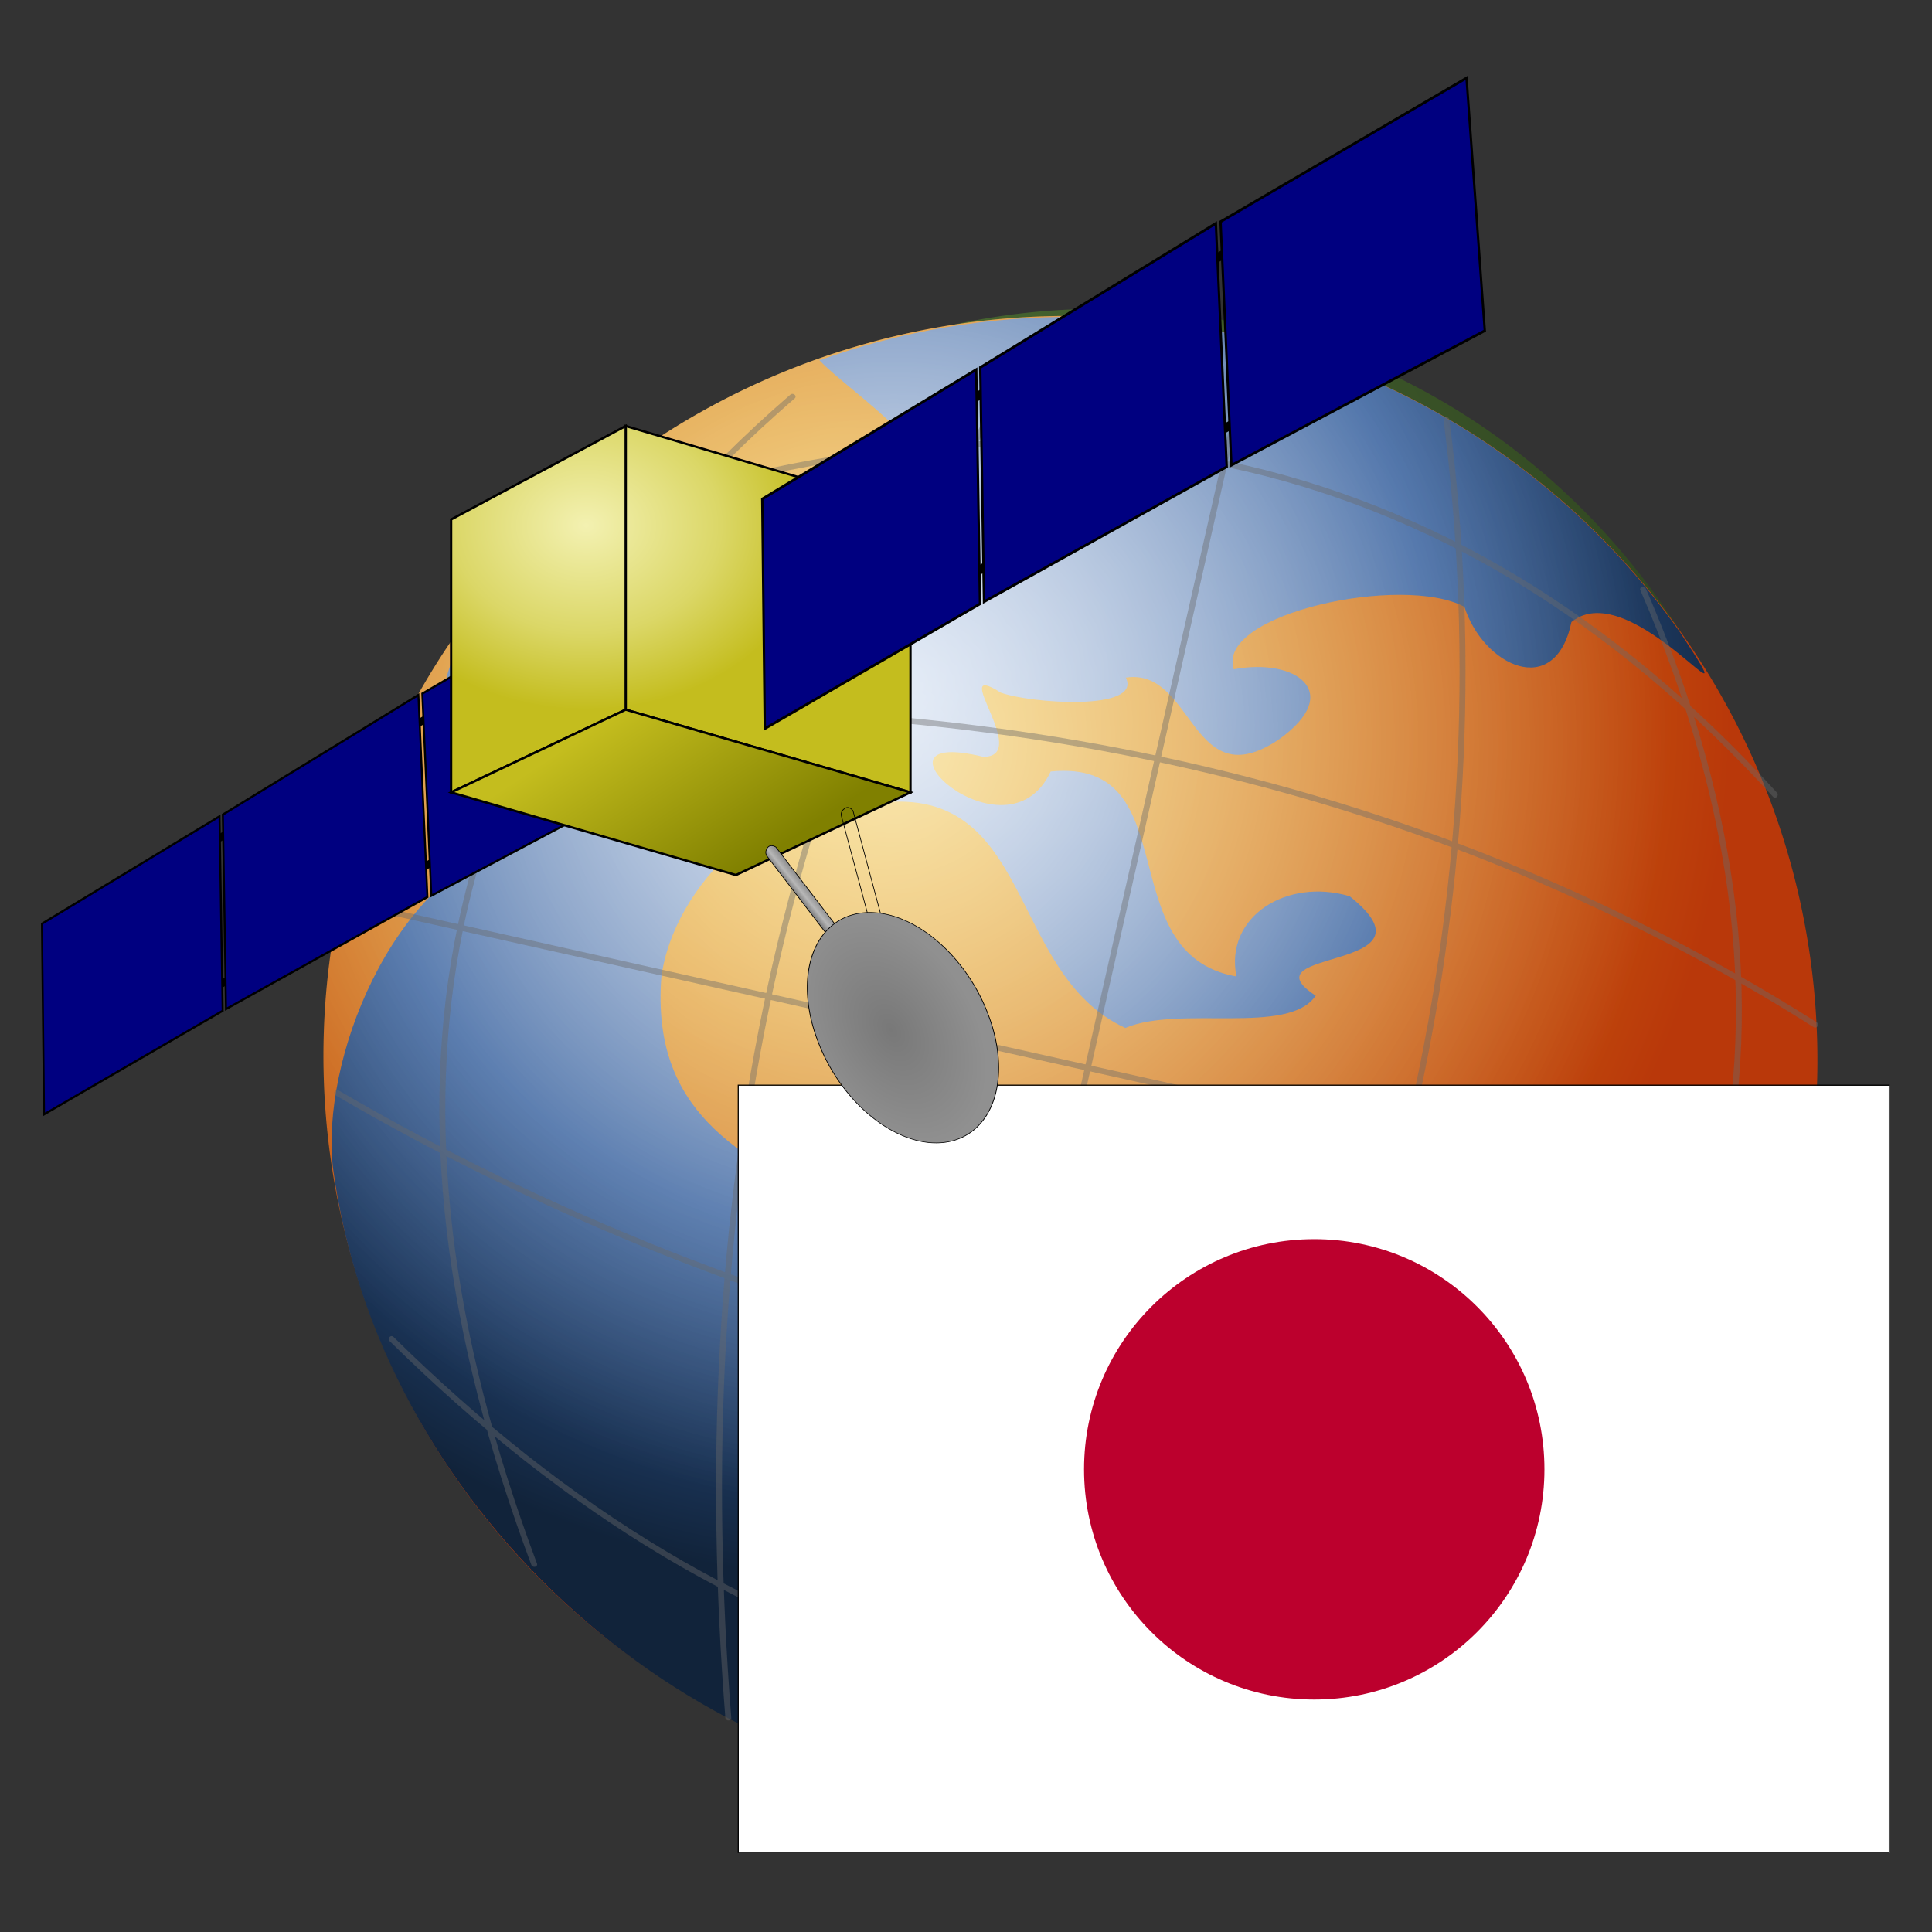 <?xml version="1.0" encoding="UTF-8" standalone="no"?>
<!-- Created with Inkscape (http://www.inkscape.org/) -->
<svg
   xmlns:dc="http://purl.org/dc/elements/1.1/"
   xmlns:cc="http://creativecommons.org/ns#"
   xmlns:rdf="http://www.w3.org/1999/02/22-rdf-syntax-ns#"
   xmlns:svg="http://www.w3.org/2000/svg"
   xmlns="http://www.w3.org/2000/svg"
   xmlns:xlink="http://www.w3.org/1999/xlink"
   xmlns:sodipodi="http://sodipodi.sourceforge.net/DTD/sodipodi-0.dtd"
   xmlns:inkscape="http://www.inkscape.org/namespaces/inkscape"
   id="svg2"
   sodipodi:version="0.32"
   inkscape:version="0.46"
   width="377.676"
   height="377.676"
   version="1.0"
   sodipodi:docname="Japanese Satellite.svg"
   inkscape:output_extension="org.inkscape.output.svg.inkscape">
  <rect width="100%" height="100%" fill="#333333" stroke="none"/>
  <defs
     id="defs5">
    <linearGradient
       id="linearGradient3287">
      <stop
         id="stop3289"
         offset="0"
         style="stop-color:#787878;stop-opacity:1;" />
      <stop
         style="stop-color:#b7b7b7;stop-opacity:1;"
         offset="0.5"
         id="stop3293" />
      <stop
         id="stop3291"
         offset="1"
         style="stop-color:#939393;stop-opacity:1;" />
    </linearGradient>
    <linearGradient
       id="linearGradient3267">
      <stop
         style="stop-color:#787878;stop-opacity:1;"
         offset="0"
         id="stop3269" />
      <stop
         style="stop-color:#909090;stop-opacity:1;"
         offset="1"
         id="stop3271" />
    </linearGradient>
    <linearGradient
       id="linearGradient3249">
      <stop
         style="stop-color:#c4bd1e;stop-opacity:1;"
         offset="0"
         id="stop3251" />
      <stop
         style="stop-color:#808000;stop-opacity:1;"
         offset="1"
         id="stop3253" />
    </linearGradient>
    <linearGradient
       id="linearGradient3233">
      <stop
         id="stop3241"
         offset="0"
         style="stop-color:#f3f1b1;stop-opacity:1;" />
      <stop
         style="stop-color:#dbd767;stop-opacity:1;"
         offset="0.583"
         id="stop3245" />
      <stop
         style="stop-color:#c4bd1e;stop-opacity:1;"
         offset="1"
         id="stop3237" />
    </linearGradient>
    <inkscape:perspective
       sodipodi:type="inkscape:persp3d"
       inkscape:vp_x="0 : 526.18109 : 1"
       inkscape:vp_y="0 : 1000 : 0"
       inkscape:vp_z="744.09448 : 526.18109 : 1"
       inkscape:persp3d-origin="372.04724 : 350.78739 : 1"
       id="perspective9" />
    <radialGradient
       inkscape:collect="always"
       xlink:href="#linearGradient3233"
       id="radialGradient3243"
       cx="371.537"
       cy="294.303"
       fx="371.537"
       fy="294.303"
       r="100.5"
       gradientTransform="matrix(1,0,0,0.799,0,68.541)"
       gradientUnits="userSpaceOnUse" />
    <radialGradient
       inkscape:collect="always"
       xlink:href="#linearGradient3233"
       id="radialGradient3357"
       gradientUnits="userSpaceOnUse"
       gradientTransform="matrix(1,0,0,0.799,0,68.541)"
       cx="371.537"
       cy="294.303"
       fx="371.537"
       fy="294.303"
       r="100.5" />
    <radialGradient
       inkscape:collect="always"
       xlink:href="#linearGradient3233"
       id="radialGradient3439"
       gradientUnits="userSpaceOnUse"
       gradientTransform="matrix(1,0,0,0.799,0,68.541)"
       cx="371.537"
       cy="294.303"
       fx="371.537"
       fy="294.303"
       r="100.5" />
    <linearGradient
       id="linearGradient6339">
      <stop
         id="stop6341"
         offset="0"
         style="stop-color:#6e9f4b;stop-opacity:1;" />
      <stop
         style="stop-color:#425f2d;stop-opacity:1;"
         offset="0.5"
         id="stop12671" />
      <stop
         style="stop-color:#2a3d1d;stop-opacity:1;"
         offset="1"
         id="stop6347" />
    </linearGradient>
    <linearGradient
       id="linearGradient13206">
      <stop
         style="stop-color:#f2c41f;stop-opacity:1;"
         offset="0"
         id="stop13208" />
      <stop
         style="stop-color:#b9380a;stop-opacity:1;"
         offset="1"
         id="stop2186" />
    </linearGradient>
    <linearGradient
       id="linearGradient5142">
      <stop
         id="stop5144"
         offset="0"
         style="stop-color:#bfd1eb;stop-opacity:1;" />
      <stop
         style="stop-color:#315c9b;stop-opacity:1;"
         offset="0.615"
         id="stop5150" />
      <stop
         id="stop5146"
         offset="1"
         style="stop-color:#11233a;stop-opacity:1;" />
    </linearGradient>
    <linearGradient
       id="linearGradient4437"
       inkscape:collect="always">
      <stop
         id="stop4439"
         offset="0"
         style="stop-color:#ffffff;stop-opacity:0.856" />
      <stop
         id="stop4441"
         offset="1"
         style="stop-color:#ffffff;stop-opacity:0;" />
    </linearGradient>
    <inkscape:perspective
       id="perspective58"
       inkscape:persp3d-origin="79.999985 : 53.33403 : 1"
       inkscape:vp_z="159.99997 : 80.001045 : 1"
       inkscape:vp_y="0 : 1000 : 0"
       inkscape:vp_x="0 : 80.001045 : 1"
       sodipodi:type="inkscape:persp3d" />
    <rect
       height="50"
       width="1235"
       id="stripe"
       x="0"
       y="0"
       style="fill:#b22234" />
    <g
       id="u">
      <use
         id="use3800"
         y="-0.216"
         xlink:href="#x4"
         x="0"
         width="1006"
         height="806" />
      <use
         id="use3802"
         xlink:href="#x4"
         x="0"
         y="0"
         width="1006"
         height="806" />
      <use
         id="use3804"
         y="0.216"
         xlink:href="#s6"
         x="0"
         width="1006"
         height="806" />
    </g>
    <g
       id="x4">
      <use
         id="use3791"
         xlink:href="#s6"
         x="0"
         y="0"
         width="1006"
         height="806" />
      <use
         id="use3793"
         y="0.054"
         xlink:href="#s5"
         x="0"
         width="1006"
         height="806" />
      <use
         id="use3795"
         y="0.108"
         xlink:href="#s6"
         x="0"
         width="1006"
         height="806" />
      <use
         id="use3797"
         y="0.162"
         xlink:href="#s5"
         x="0"
         width="1006"
         height="806" />
    </g>
    <g
       id="s6">
      <use
         id="use3786"
         x="-0.063"
         xlink:href="#s5"
         y="0"
         width="1006"
         height="806" />
      <use
         id="use3788"
         x="0.315"
         xlink:href="#star"
         y="0"
         width="1006"
         height="806" />
    </g>
    <g
       id="s5">
      <use
         id="use3775"
         x="-0.252"
         xlink:href="#star"
         y="0"
         width="1006"
         height="806" />
      <use
         id="use3777"
         x="-0.126"
         xlink:href="#star"
         y="0"
         width="1006"
         height="806" />
      <use
         id="use3779"
         xlink:href="#star"
         x="0"
         y="0"
         width="1006"
         height="806" />
      <use
         id="use3781"
         x="0.126"
         xlink:href="#star"
         y="0"
         width="1006"
         height="806" />
      <use
         id="use3783"
         x="0.252"
         xlink:href="#star"
         y="0"
         width="1006"
         height="806" />
    </g>
    <g
       id="star">
      <use
         id="use3764"
         transform="matrix(-0.809,-0.588,0.588,-0.809,0,0)"
         xlink:href="#pt"
         x="0"
         y="0"
         width="1006"
         height="806" />
      <use
         id="use3766"
         transform="matrix(0.309,-0.951,0.951,0.309,0,0)"
         xlink:href="#pt"
         x="0"
         y="0"
         width="1006"
         height="806" />
      <use
         id="use3768"
         xlink:href="#pt"
         x="0"
         y="0"
         width="1006"
         height="806" />
      <use
         id="use3770"
         transform="matrix(0.309,0.951,-0.951,0.309,0,0)"
         xlink:href="#pt"
         x="0"
         y="0"
         width="1006"
         height="806" />
      <use
         id="use3772"
         transform="matrix(-0.809,0.588,-0.588,-0.809,0,0)"
         xlink:href="#pt"
         x="0"
         y="0"
         width="1006"
         height="806" />
    </g>
    <polygon
       transform="scale(6.16e-2,6.16e-2)"
       points="-0.162,0 0,-0.5 0.162,0 -0.162,0 "
       id="pt"
       style="fill:#ffffff" />
    <inkscape:perspective
       id="perspective3830"
       inkscape:persp3d-origin="617.5 : 216.66667 : 1"
       inkscape:vp_z="1235 : 325 : 1"
       inkscape:vp_y="0 : 1000 : 0"
       inkscape:vp_x="0 : 325 : 1"
       sodipodi:type="inkscape:persp3d" />
    <radialGradient
       inkscape:collect="always"
       xlink:href="#linearGradient6339"
       id="radialGradient4028"
       gradientUnits="userSpaceOnUse"
       gradientTransform="matrix(1.455,-0.103,0.118,1.802,-328.325,-918.427)"
       cx="406.206"
       cy="1189.212"
       fx="406.206"
       fy="1189.212"
       r="88.939" />
    <radialGradient
       inkscape:collect="always"
       xlink:href="#linearGradient13206"
       id="radialGradient4030"
       gradientUnits="userSpaceOnUse"
       gradientTransform="matrix(1.15,0,0,1.15,-16.117,-74.468)"
       cx="107.201"
       cy="495.307"
       fx="107.201"
       fy="495.307"
       r="405.357" />
    <radialGradient
       inkscape:collect="always"
       xlink:href="#linearGradient5142"
       id="radialGradient4032"
       gradientUnits="userSpaceOnUse"
       gradientTransform="matrix(2.971,0.434,-0.445,3.041,176.2,-314.492)"
       cx="209.158"
       cy="407.223"
       fx="209.158"
       fy="407.223"
       r="55.703" />
    <radialGradient
       inkscape:collect="always"
       xlink:href="#linearGradient4437"
       id="radialGradient4034"
       gradientUnits="userSpaceOnUse"
       cx="136.15"
       cy="504.901"
       fx="136.15"
       fy="504.901"
       r="406.373" />
    <radialGradient
       inkscape:collect="always"
       xlink:href="#linearGradient3233"
       id="radialGradient4036"
       gradientUnits="userSpaceOnUse"
       gradientTransform="matrix(1,0,0,0.799,0,68.541)"
       cx="371.537"
       cy="294.303"
       fx="371.537"
       fy="294.303"
       r="100.5" />
    <radialGradient
       inkscape:collect="always"
       xlink:href="#linearGradient3233"
       id="radialGradient4038"
       gradientUnits="userSpaceOnUse"
       gradientTransform="matrix(1,0,0,0.799,0,68.541)"
       cx="371.537"
       cy="294.303"
       fx="371.537"
       fy="294.303"
       r="100.5" />
    <radialGradient
       inkscape:collect="always"
       xlink:href="#linearGradient3233"
       id="radialGradient4040"
       gradientUnits="userSpaceOnUse"
       gradientTransform="matrix(1,0,0,0.799,0,68.541)"
       cx="371.537"
       cy="294.303"
       fx="371.537"
       fy="294.303"
       r="100.5" />
    <linearGradient
       inkscape:collect="always"
       xlink:href="#linearGradient3249"
       id="linearGradient4042"
       gradientUnits="userSpaceOnUse"
       x1="388.397"
       y1="383.405"
       x2="436.404"
       y2="456.405" />
    <radialGradient
       inkscape:collect="always"
       xlink:href="#linearGradient3267"
       id="radialGradient4046"
       gradientUnits="userSpaceOnUse"
       gradientTransform="matrix(1,0,0,1.657,0,-318.979)"
       cx="477.263"
       cy="485.846"
       fx="477.263"
       fy="485.846"
       r="32.04" />
    <inkscape:perspective
       id="perspective2684"
       inkscape:persp3d-origin="900 : 400 : 1"
       inkscape:vp_z="1800 : 600 : 1"
       inkscape:vp_y="0 : 1000 : 0"
       inkscape:vp_x="0 : 600 : 1"
       sodipodi:type="inkscape:persp3d" />
    <linearGradient
       inkscape:collect="always"
       xlink:href="#linearGradient3287"
       id="linearGradient2694"
       gradientUnits="userSpaceOnUse"
       gradientTransform="translate(-11.369,6.601)"
       x1="499.495"
       y1="445.317"
       x2="504.902"
       y2="443.76" />
    <inkscape:perspective
       id="perspective2640"
       inkscape:persp3d-origin="1500 : 666.66667 : 1"
       inkscape:vp_z="3000 : 1000 : 1"
       inkscape:vp_y="0 : 1000 : 0"
       inkscape:vp_x="0 : 1000 : 1"
       sodipodi:type="inkscape:persp3d" />
    <inkscape:perspective
       id="perspective2570"
       inkscape:persp3d-origin="450 : 200 : 1"
       inkscape:vp_z="900 : 300 : 1"
       inkscape:vp_y="0 : 1000 : 0"
       inkscape:vp_x="0 : 300 : 1"
       sodipodi:type="inkscape:persp3d" />
  </defs>
  <sodipodi:namedview
     inkscape:window-height="998"
     inkscape:window-width="1280"
     inkscape:pageshadow="2"
     inkscape:pageopacity="0.0"
     guidetolerance="10.0"
     gridtolerance="10.0"
     objecttolerance="10.0"
     borderopacity="1.0"
     bordercolor="#666666"
     pagecolor="#ffffff"
     id="base"
     showgrid="false"
     inkscape:zoom="1.28"
     inkscape:cx="138.56229"
     inkscape:cy="45.552393"
     inkscape:window-x="0"
     inkscape:window-y="0"
     inkscape:current-layer="g2687" />
  <g
     id="g3974"
     transform="translate(-231.93,-65.786)">
    <g
       inkscape:label="Calque 1"
       id="layer1"
       transform="matrix(1.844,0,0,1.844,275.945,-1011.998)">
      <g
         style="opacity:1"
         id="g43078"
         transform="matrix(1.718,0.372,-0.326,1.506,-1714.337,-171.671)">
        <g
           id="g3225">
          <path
             sodipodi:type="arc"
             style="fill:url(#radialGradient4028);fill-opacity:1;fill-rule:evenodd;stroke:none;stroke-width:1px;stroke-linecap:butt;stroke-linejoin:miter;marker:none;marker-start:none;marker-mid:none;marker-end:none;stroke-miterlimit:4;stroke-dasharray:none;stroke-dashoffset:0;stroke-opacity:1;visibility:visible;display:inline;overflow:visible"
             id="path5452"
             sodipodi:cx="444.6937"
             sodipodi:cy="1211.5447"
             sodipodi:rx="88.938736"
             sodipodi:ry="110.2067"
             d="M 533.632,1211.545 A 88.939,110.207 0 1 1 355.755,1211.545 A 88.939,110.207 0 1 1 533.632,1211.545 z"
             transform="matrix(0.48,3.866152e-3,-3.724469e-3,0.462,899.323,-259.237)" />
          <g
             style="stroke:none;stroke-width:2.323;stroke-miterlimit:4;stroke-dasharray:none;stroke-opacity:1;display:inline"
             inkscape:label="skins"
             id="g22959"
             transform="matrix(0.279,0,0,0.316,929.849,95.754)">
            <g
               transform="matrix(0.691,0,0,0.691,194.652,226.204)"
               id="g3528"
               style="stroke:none;stroke-width:3.36;stroke-miterlimit:4;stroke-dasharray:none;stroke-opacity:1;display:inline">
              <path
                 sodipodi:type="arc"
                 style="fill:url(#radialGradient4030);fill-opacity:1;fill-rule:evenodd;stroke:none;stroke-width:5.644;stroke-linecap:round;stroke-linejoin:round;marker:none;marker-start:none;marker-mid:none;marker-end:none;stroke-miterlimit:4;stroke-dasharray:none;stroke-dashoffset:0;stroke-opacity:1;visibility:visible;display:inline;overflow:visible"
                 id="path1307"
                 sodipodi:cx="261.42856"
                 sodipodi:cy="648.07648"
                 sodipodi:rx="392.85715"
                 sodipodi:ry="392.85715"
                 d="M 654.286,648.076 A 392.857,392.857 0 1 1 -131.429,648.076 A 392.857,392.857 0 1 1 654.286,648.076 z"
                 transform="matrix(0.595,0,0,0.595,484.351,236.163)" />
              <g
                 style="stroke:none;stroke-width:2.036;stroke-miterlimit:4;stroke-dasharray:none;stroke-opacity:1;display:inline"
                 inkscape:label="titre 3"
                 id="layer7"
                 transform="matrix(1.649,0,0,1.652,-456.965,-1157.083)">
                <path
                   sodipodi:nodetypes="cccccccccccccccccccccccccccccccc"
                   id="path2495"
                   d="M 685.798,936.863 C 653.03,931.93 618.687,939.245 590.641,956.852 C 597.342,961.603 624.121,971.508 610.692,978.098 C 603.289,991.13 579.293,1006.355 564.402,996.783 C 549.545,1002.371 529.826,1021.384 535.111,1036.661 C 555.138,1043.232 557.884,1055.653 553.894,1058.4 C 531.828,1071.192 526.316,1107.813 532.853,1127.041 C 554.557,1187.589 621.149,1227.221 684.726,1217.207 C 734.98,1210.62 779.937,1174.735 797.521,1127.203 C 801.606,1092.309 772.497,1158.273 773.014,1124.252 C 774.668,1103.609 753.61,1112.963 743.345,1103.53 C 729.448,1109.429 706.603,1079.642 705.92,1108.032 C 710.733,1121.829 748.363,1098.969 727.368,1122.126 C 713.666,1138.476 678.841,1173.896 678.229,1195.593 C 672.684,1226.302 645.714,1195.905 636.766,1183.63 C 633.388,1161.858 645.164,1127.213 627.88,1113.526 C 607.183,1108.58 589.624,1103.278 586.096,1078.377 C 584.492,1060.741 599.362,1037.834 618.003,1037.459 C 647.41,1026.074 649.705,1063.539 674.138,1068.957 C 683.324,1062.455 704.67,1063.87 708.143,1055.256 C 692.583,1049.293 731.237,1045.696 710.438,1035.35 C 698.029,1034.429 688.069,1044.176 692.669,1054.879 C 668.09,1055.811 675.04,1016.084 650.008,1024.169 C 645.582,1043.755 611.826,1023.442 636.937,1024.156 C 646.01,1022.122 626.095,1007.258 637.602,1011.481 C 643.501,1012.294 664.591,1009.287 660.178,1003.629 C 672.449,998.954 677.094,1023.643 691.086,1008.925 C 701.342,997.511 690.837,993.051 679.866,997.719 C 674.176,988.152 707.363,973.087 720.108,976.772 C 725.97,986.983 740.669,990.548 740.559,975.287 C 749.786,963.59 780.175,991.609 761.11,972.812 C 740.39,953.589 713.783,940.865 685.798,936.863 z"
                   style="fill:url(#radialGradient4032);fill-opacity:1;fill-rule:nonzero;stroke:none;stroke-width:2.036;stroke-linecap:round;stroke-linejoin:round;marker:none;marker-start:none;marker-mid:none;marker-end:none;stroke-miterlimit:4;stroke-dasharray:none;stroke-dashoffset:0;stroke-opacity:1;visibility:visible;display:inline;overflow:visible" />
              </g>
              <path
                 sodipodi:type="arc"
                 style="opacity:0.76;fill:url(#radialGradient4034);fill-opacity:1;fill-rule:evenodd;stroke:none;stroke-width:5.644;stroke-linecap:round;stroke-linejoin:round;marker:none;marker-start:none;marker-mid:none;marker-end:none;stroke-miterlimit:4;stroke-dasharray:none;stroke-dashoffset:0;stroke-opacity:1;visibility:visible;display:inline;overflow:visible"
                 id="path2653"
                 sodipodi:cx="261.42856"
                 sodipodi:cy="648.07648"
                 sodipodi:rx="392.85715"
                 sodipodi:ry="392.85715"
                 d="M 654.286,648.076 A 392.857,392.857 0 1 1 -131.429,648.076 A 392.857,392.857 0 1 1 654.286,648.076 z"
                 transform="matrix(0.595,0,0,0.595,484.351,236.163)" />
            </g>
          </g>
          <g
             id="g13579"
             transform="matrix(0.462,3.658493e-3,-3.721198e-3,0.454,776.26,-251.831)"
             style="opacity:0.418;fill:none;fill-opacity:1;stroke:#686868;stroke-width:0.779;stroke-miterlimit:4;stroke-dasharray:none;stroke-opacity:1;display:inline">
            <path
               sodipodi:nodetypes="cc"
               id="path13581"
               d="M 729.286,1110.818 L 729.337,1330.469"
               style="fill:none;fill-opacity:1;fill-rule:evenodd;stroke:#686868;stroke-width:0.779;stroke-linecap:round;stroke-linejoin:round;stroke-miterlimit:4;stroke-dasharray:none;stroke-opacity:1" />
            <path
               sodipodi:nodetypes="cc"
               id="path13583"
               d="M 702.137,1109.771 C 680.258,1179.541 682.513,1251.33 702.269,1325.135"
               style="fill:none;fill-opacity:1;fill-rule:evenodd;stroke:#686868;stroke-width:0.779;stroke-linecap:round;stroke-linejoin:round;stroke-miterlimit:4;stroke-dasharray:none;stroke-opacity:1;display:inline" />
            <path
               sodipodi:nodetypes="cc"
               id="path13585"
               d="M 756.301,1109.391 C 778.262,1179.436 776.098,1251.476 756.441,1325.514"
               style="fill:none;fill-opacity:1;fill-rule:evenodd;stroke:#686868;stroke-width:0.779;stroke-linecap:round;stroke-linejoin:round;stroke-miterlimit:4;stroke-dasharray:none;stroke-opacity:1;display:inline" />
            <path
               sodipodi:nodetypes="cc"
               id="path13587"
               d="M 672.382,1127.602 C 634.78,1186.825 637.738,1246.214 673.121,1308.838"
               style="fill:none;fill-opacity:1;fill-rule:evenodd;stroke:#686868;stroke-width:0.779;stroke-linecap:round;stroke-linejoin:round;stroke-miterlimit:4;stroke-dasharray:none;stroke-opacity:1;display:inline" />
            <path
               sodipodi:nodetypes="cc"
               id="path13589"
               d="M 786.223,1127.979 C 823.812,1187.701 820.817,1245.303 785.454,1308.449"
               style="fill:none;fill-opacity:1;fill-rule:evenodd;stroke:#686868;stroke-width:0.779;stroke-linecap:round;stroke-linejoin:round;stroke-miterlimit:4;stroke-dasharray:none;stroke-opacity:1;display:inline" />
            <g
               transform="matrix(0,1.124,-0.878,0,1797.633,397.403)"
               id="g13591"
               style="fill:none;fill-opacity:1;stroke:#686868;stroke-width:0.784;stroke-miterlimit:4;stroke-dasharray:none;stroke-opacity:1">
              <path
                 style="fill:none;fill-opacity:1;fill-rule:evenodd;stroke:#686868;stroke-width:0.784;stroke-linecap:round;stroke-linejoin:round;stroke-miterlimit:4;stroke-dasharray:none;stroke-opacity:1;display:inline"
                 d="M 729.261,1108.259 L 729.31,1326.646"
                 id="path13593" />
              <path
                 style="fill:none;fill-opacity:1;fill-rule:evenodd;stroke:#686868;stroke-width:0.784;stroke-linecap:round;stroke-linejoin:round;stroke-miterlimit:4;stroke-dasharray:none;stroke-opacity:1;display:inline"
                 d="M 702.192,1112.689 C 680.229,1180.571 682.468,1250.415 702.255,1322.217"
                 id="path13595"
                 sodipodi:nodetypes="cc" />
              <path
                 style="fill:none;fill-opacity:1;fill-rule:evenodd;stroke:#686868;stroke-width:0.784;stroke-linecap:round;stroke-linejoin:round;stroke-miterlimit:4;stroke-dasharray:none;stroke-opacity:1;display:inline"
                 d="M 754.238,1110.53 C 776.302,1175.396 774.505,1256.252 754.667,1324.842"
                 id="path13597"
                 sodipodi:nodetypes="cc" />
              <path
                 style="fill:none;fill-opacity:1;fill-rule:evenodd;stroke:#686868;stroke-width:0.784;stroke-linecap:round;stroke-linejoin:round;stroke-miterlimit:4;stroke-dasharray:none;stroke-opacity:1;display:inline"
                 d="M 673.121,1126.067 C 635.52,1185.29 637.738,1246.214 673.121,1308.838"
                 id="path13599"
                 sodipodi:nodetypes="cc" />
              <path
                 style="fill:none;fill-opacity:1;fill-rule:evenodd;stroke:#686868;stroke-width:0.784;stroke-linecap:round;stroke-linejoin:round;stroke-miterlimit:4;stroke-dasharray:none;stroke-opacity:1;display:inline"
                 d="M 785.451,1126.067 C 823.052,1185.29 820.833,1246.214 785.451,1308.838"
                 id="path13601"
                 sodipodi:nodetypes="cc" />
            </g>
          </g>
          <path
             id="path50675"
             d="M 1107.601,251.926 C 1107.501,251.926 1107.402,251.934 1107.302,251.934 C 1106.972,251.937 1106.639,251.942 1106.31,251.952 C 1082.001,252.728 1062.479,275.42 1062.479,303.279 C 1062.479,327.052 1076.7,347.063 1095.976,352.905 C 1096.155,352.96 1096.331,353.021 1096.512,353.073 C 1102.127,354.761 1108.024,355.21 1113.844,354.165 C 1117.748,353.582 1121.551,352.355 1125.152,350.597 C 1125.237,350.556 1125.323,350.515 1125.407,350.474 C 1125.472,350.442 1125.536,350.409 1125.6,350.377 C 1125.968,350.195 1126.335,350.006 1126.698,349.813 C 1126.724,349.799 1126.75,349.783 1126.777,349.769 C 1126.792,349.761 1126.806,349.751 1126.821,349.743 C 1142.12,341.522 1152.714,323.803 1152.714,303.279 C 1152.714,288.343 1147.098,274.898 1138.147,265.511 C 1137.941,265.294 1137.734,265.08 1137.524,264.867 C 1137.388,264.73 1137.257,264.589 1137.12,264.453 C 1137.044,264.379 1136.968,264.307 1136.892,264.233 C 1136.695,264.041 1136.494,263.849 1136.295,263.661 C 1136.278,263.645 1136.258,263.632 1136.242,263.616 C 1136.19,263.568 1136.136,263.524 1136.084,263.475 C 1135.597,263.021 1135.104,262.575 1134.6,262.145 C 1134.594,262.14 1134.589,262.133 1134.582,262.128 C 1134.471,262.032 1134.361,261.94 1134.249,261.846 C 1134.072,261.698 1133.892,261.55 1133.713,261.405 C 1133.663,261.365 1133.614,261.322 1133.564,261.282 C 1133.318,261.084 1133.067,260.892 1132.818,260.7 C 1132.601,260.534 1132.387,260.369 1132.168,260.207 C 1132.083,260.144 1131.999,260.085 1131.913,260.022 C 1131.604,259.796 1131.296,259.578 1130.983,259.361 C 1130.675,259.149 1130.364,258.94 1130.052,258.736 C 1130.04,258.728 1130.029,258.717 1130.017,258.709 C 1129.713,258.511 1129.402,258.318 1129.095,258.128 C 1128.774,257.93 1128.454,257.736 1128.129,257.546 C 1127.806,257.358 1127.481,257.171 1127.154,256.991 C 1127.113,256.969 1127.073,256.943 1127.032,256.921 C 1126.743,256.764 1126.453,256.613 1126.162,256.463 C 1125.842,256.298 1125.52,256.144 1125.196,255.987 C 1125.181,255.98 1125.168,255.968 1125.152,255.961 C 1125.01,255.892 1124.866,255.825 1124.722,255.758 C 1124.527,255.666 1124.331,255.573 1124.134,255.485 C 1124.069,255.456 1124.006,255.426 1123.941,255.397 C 1123.665,255.274 1123.385,255.161 1123.107,255.044 C 1122.788,254.911 1122.471,254.781 1122.15,254.657 C 1122.12,254.645 1122.091,254.633 1122.062,254.621 C 1121.896,254.557 1121.728,254.498 1121.561,254.436 C 1121.376,254.368 1121.194,254.3 1121.008,254.234 C 1120.926,254.205 1120.845,254.174 1120.762,254.146 C 1120.491,254.052 1120.219,253.961 1119.946,253.873 C 1119.678,253.786 1119.407,253.698 1119.138,253.617 C 1119.047,253.59 1118.957,253.564 1118.866,253.538 C 1118.684,253.485 1118.504,253.439 1118.322,253.388 C 1118.142,253.338 1117.966,253.285 1117.786,253.238 C 1117.693,253.214 1117.598,253.192 1117.505,253.168 C 1117.234,253.099 1116.961,253.028 1116.688,252.965 C 1116.686,252.965 1116.682,252.966 1116.68,252.965 C 1116.612,252.95 1116.545,252.936 1116.478,252.921 C 1116.194,252.857 1115.911,252.794 1115.626,252.736 C 1115.611,252.733 1115.597,252.73 1115.582,252.727 C 1115.396,252.689 1115.207,252.657 1115.02,252.622 C 1114.743,252.569 1114.465,252.518 1114.186,252.472 C 1113.904,252.423 1113.626,252.382 1113.343,252.34 C 1113.299,252.333 1113.255,252.328 1113.211,252.322 C 1112.879,252.274 1112.544,252.229 1112.21,252.19 C 1111.83,252.145 1111.45,252.109 1111.069,252.075 C 1110.801,252.052 1110.531,252.032 1110.261,252.014 C 1109.97,251.994 1109.676,251.983 1109.383,251.97 C 1109.345,251.968 1109.307,251.962 1109.269,251.961 C 1109.099,251.954 1108.93,251.948 1108.76,251.943 C 1108.566,251.938 1108.374,251.937 1108.18,251.934 C 1107.986,251.932 1107.795,251.926 1107.601,251.926 z"
             style="fill:none;fill-opacity:1;fill-rule:evenodd;stroke:none;stroke-width:0.844;stroke-linecap:round;stroke-linejoin:round;marker:none;marker-start:none;marker-mid:none;marker-end:none;stroke-miterlimit:4;stroke-dasharray:none;stroke-dashoffset:0;stroke-opacity:1;visibility:visible;display:inline;overflow:visible" />
        </g>
      </g>
    </g>
    <g
       id="g2687"
       transform="matrix(25,0,0,25,376.243,277.919)">
      <g
         id="g2573"
         transform="matrix(1e-2,0,0,1e-2,4.0000002e-3,4.0000002e-3)">
        <rect
           id="rect2561"
           width="900"
           height="600"
           x="0"
           y="0"
           style="fill:#ffffff" />
        <circle
           id="circle2563"
           r="180"
           cy="300"
           cx="450"
           sodipodi:cx="450"
           sodipodi:cy="300"
           sodipodi:rx="180"
           sodipodi:ry="180"
           style="fill:#bc002d" />
      </g>
      <path
         id="rect2736"
         style="fill:none;stroke:#000000;stroke-opacity:1;stroke-width:0.008;stroke-miterlimit:4;stroke-dasharray:none"
         d="M 9,6 L 9,-4.2197149e-16 L -1.994932e-16,-4.2197149e-16 L -1.994932e-16,6 L 9,6 z"
         sodipodi:nodetypes="ccccc" />
    </g>
    <g
       transform="matrix(0.449,0,0,0.449,179.703,32.142)"
       id="g3421">
      <use
         x="0"
         y="0"
         xlink:href="#g3385"
         id="use3389"
         transform="matrix(1.19,0,0,1.19,291.799,-277.052)"
         width="1006"
         height="806" />
      <g
         id="g3385">
        <use
           transform="translate(0,-64)"
           height="806"
           width="1006"
           id="use3351"
           xlink:href="#path3349"
           y="0"
           x="0" />
        <path
           id="path3349"
           d="M 202.957,508.931 L 306.717,449.025"
           style="fill:none;fill-rule:evenodd;stroke:#000000;stroke-width:3.2;stroke-linecap:butt;stroke-linejoin:miter;stroke-miterlimit:4;stroke-dasharray:none;stroke-opacity:1" />
      </g>
      <use
         x="0"
         y="0"
         xlink:href="#g2444"
         id="use2457"
         transform="matrix(0.83,0,0,0.83,-237.423,234.599)"
         width="1006"
         height="806" />
      <g
         id="g3229"
         style="fill:url(#radialGradient4040);fill-opacity:1">
        <path
           sodipodi:nodetypes="ccccc"
           d="M 388.727,383.905 L 512.727,419.905 L 512.727,297.1 L 388.727,260.407 L 388.727,383.905 z"
           style="fill:url(#radialGradient4036);fill-opacity:1;fill-rule:evenodd;stroke:#000000;stroke-width:1px;stroke-linecap:butt;stroke-linejoin:miter;stroke-opacity:1"
           id="path2395" />
        <path
           id="path2406"
           style="fill:url(#radialGradient4038);fill-opacity:1;fill-rule:evenodd;stroke:#000000;stroke-width:1px;stroke-linecap:butt;stroke-linejoin:miter;stroke-opacity:1"
           d="M 388.727,383.905 L 312.727,419.905 L 312.727,301.1 L 388.727,260.407 L 388.727,383.905 z"
           sodipodi:nodetypes="ccccc" />
      </g>
      <path
         id="path2408"
         style="fill:url(#linearGradient4042);fill-opacity:1;fill-rule:evenodd;stroke:#000000;stroke-width:1px;stroke-linecap:butt;stroke-linejoin:miter;stroke-opacity:1"
         d="M 436.727,455.905 L 312.727,419.905 L 388.727,383.905 L 512.727,419.905 L 436.727,455.905 z"
         sodipodi:nodetypes="ccccc" />
      <use
         x="0"
         y="0"
         xlink:href="#path3277"
         id="use3301"
         transform="matrix(0.924,-0.382,0.382,0.924,-160.008,234.6)"
         width="1006"
         height="806" />
      <g
         id="g2444"
         transform="matrix(1,0,0.271,1,-148.434,33.226)"
         style="fill:#000080">
        <path
           sodipodi:nodetypes="ccccc"
           d="M 608.87,304.618 L 634.87,202.618 L 526.457,258.94 L 500.457,358.94 L 608.87,304.618 z"
           style="fill:#000080;fill-rule:evenodd;stroke:#000000;stroke-width:1px;stroke-linecap:butt;stroke-linejoin:miter;stroke-opacity:1"
           id="path2417" />
        <path
           id="path2424"
           style="fill:#000080;fill-rule:evenodd;stroke:#000000;stroke-width:1px;stroke-linecap:butt;stroke-linejoin:miter;stroke-opacity:1"
           d="M 610.87,303.693 L 636.87,201.693 L 756.457,138.94 L 732.457,244.94 L 610.87,303.693 z"
           sodipodi:nodetypes="ccccc" />
        <path
           sodipodi:nodetypes="ccccc"
           d="M 860.87,185.693 L 882.742,75.655 L 758.688,138.247 L 734.688,244.247 L 860.87,185.693 z"
           style="fill:#000080;fill-rule:evenodd;stroke:#000000;stroke-width:1px;stroke-linecap:butt;stroke-linejoin:miter;stroke-opacity:1"
           id="path2428" />
      </g>
      <path
         style="fill:url(#linearGradient2694);fill-opacity:1;fill-rule:evenodd;stroke:#000000;stroke-width:0.3;stroke-linecap:butt;stroke-linejoin:miter;stroke-miterlimit:4;stroke-dasharray:none;stroke-opacity:1"
         d="M 482.615,430.096 C 482.615,430.096 482.061,428.088 484.259,426.819 C 486.217,425.688 487.701,427.954 487.701,427.954 L 500.969,477.471 L 495.688,478.886 L 482.615,430.096 z"
         id="path3277"
         sodipodi:nodetypes="czcccc" />
      <path
         sodipodi:type="arc"
         style="fill:url(#radialGradient4046);fill-opacity:1;fill-rule:nonzero;stroke:#000000;stroke-width:0.279;stroke-linecap:square;stroke-linejoin:miter;stroke-miterlimit:3.97;stroke-dasharray:none;stroke-opacity:1"
         id="path3263"
         sodipodi:cx="481.73346"
         sodipodi:cy="485.84604"
         sodipodi:rx="31.899817"
         sodipodi:ry="52.935204"
         d="M 513.633,485.846 A 31.9,52.935 0 1 1 449.834,485.846 A 31.9,52.935 0 1 1 513.633,485.846 z"
         transform="matrix(1.152,-0.208,0.366,0.934,-223.321,168.785)" />
    </g>
  </g>
</svg>
